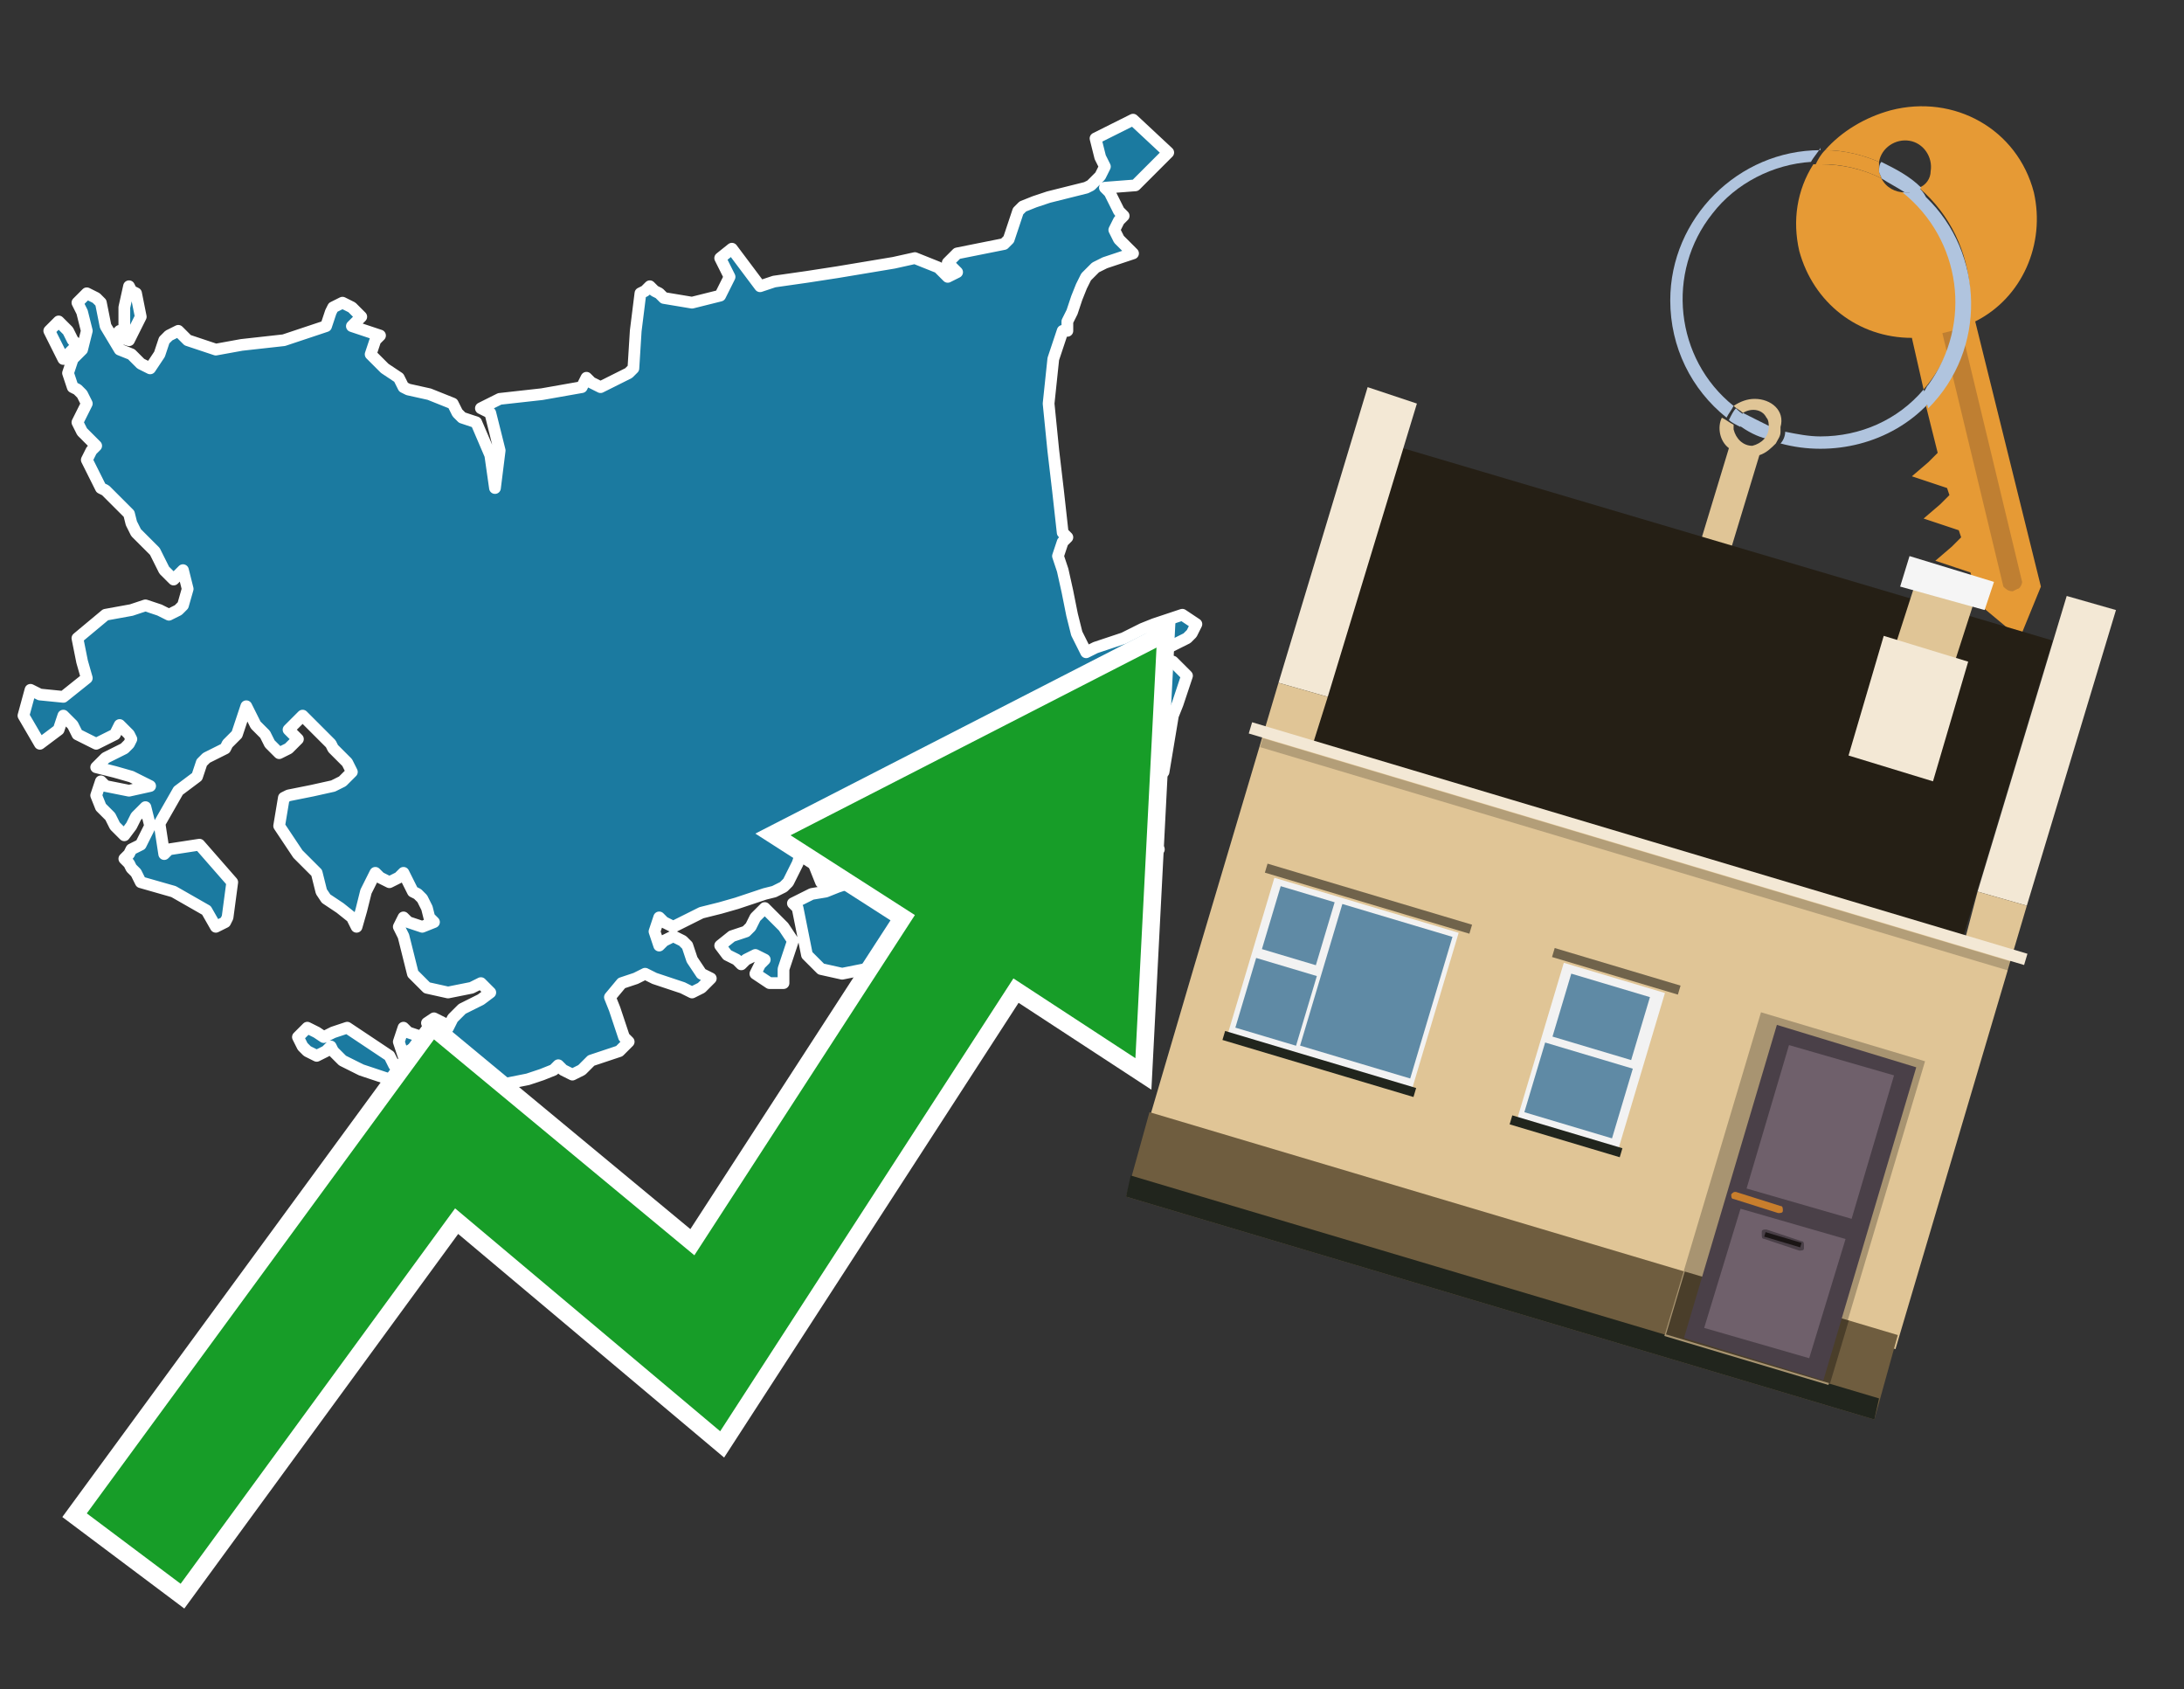 <?xml version="1.0" encoding="utf-8"?>
<!-- Generator: Adobe Illustrator 26.0.3, SVG Export Plug-In . SVG Version: 6.00 Build 0)  -->
<svg version="1.1" id="Text" xmlns="http://www.w3.org/2000/svg" xmlns:xlink="http://www.w3.org/1999/xlink" x="0px" y="0px"
	 width="93.1px" height="72px" viewBox="0 0 93.1 72" style="enable-background:new 0 0 93.1 72;" xml:space="preserve">
<rect x="0" y="0" width="93.1" height="72" fill="#333333" stroke="none"/>
<style type="text/css">
	.st0{fill:#1B7AA0;stroke:#FFFFFF;stroke-width:0.5;stroke-linejoin:round;}
	.st1{fill:none;stroke:#FFFFFF;stroke-width:1.5;stroke-miterlimit:10;}
	.st2{fill:#179D28;}
	.st3{fill:#E69A35;}
	.st4{fill:#B0C4DE;}
	.st5{fill:#E0C596;}
	.st6{fill:#BF7F32;}
	.st7{fill-rule:evenodd;clip-rule:evenodd;fill:#251F15;}
	.st8{fill-rule:evenodd;clip-rule:evenodd;fill:#F3E8D5;}
	.st9{fill-rule:evenodd;clip-rule:evenodd;fill:#E0C596;}
	.st10{fill-rule:evenodd;clip-rule:evenodd;fill:#6F5D3F;}
	.st11{fill-rule:evenodd;clip-rule:evenodd;fill:#21251D;}
	.st12{fill-rule:evenodd;clip-rule:evenodd;fill:#F5F5F5;}
	.st13{opacity:0.2;fill-rule:evenodd;clip-rule:evenodd;}
	.st14{fill-rule:evenodd;clip-rule:evenodd;fill:#A89471;}
	.st15{fill-rule:evenodd;clip-rule:evenodd;fill:#4A3E2A;}
	.st16{fill:#4A4048;}
	.st17{fill:#6F606B;}
	.st18{fill:#C87E2C;}
	.st19{fill:#1A1515;}
	.st20{fill-rule:evenodd;clip-rule:evenodd;fill:#F2F2F2;}
	.st21{fill-rule:evenodd;clip-rule:evenodd;fill:#5F8AA5;}
	.st22{fill-rule:evenodd;clip-rule:evenodd;fill:#70634B;}
</style>
<path class="st0" d="M17.0,45.8L16.8,46.2L16.6,46.0L16.0,45.8L15.4,45.6L15.0,45.4L14.6,45.2L14.4,45.0L14.2,44.8L14.1,44.6L13.9,44.8L13.5,45.0L13.1,44.8L12.9,44.6L12.7,44.2L13.1,43.8L13.5,44.0L13.8,44.2L14.2,44.0L14.8,43.8L15.4,44.2L16.0,44.6L16.6,45.0L16.8,45.4L17.0,45.4ZM5.3,13.1L5.5,12.2L5.6,12.4L5.8,12.5L6.0,13.5L5.5,14.5L4.9,14.3L5.1,14.1L5.3,14.1ZM45.3,14.1L45.1,14.7L44.9,15.3L44.7,17.2L44.9,19.2L45.1,20.9L45.3,22.7L45.5,22.9L45.3,23.1L45.1,23.7L45.3,24.3L45.5,25.2L45.7,26.2L45.9,27.0L46.3,27.8L46.7,27.6L47.3,27.4L47.9,27.2L48.3,27.0L48.7,26.8L49.2,26.6L49.8,26.4L50.4,26.2L51.0,26.6L50.8,27.0L50.6,27.2L50.2,27.4L49.8,27.6L49.6,27.8L49.4,28.0L50.0,28.2L50.6,28.8L50.4,29.4L50.2,30.0L50.0,30.5L49.8,31.7L49.6,32.9L49.4,32.5L48.8,32.1L48.3,32.3L48.6,32.5L49.0,33.5L48.1,34.4L47.1,34.6L46.1,34.8L45.1,35.0L44.1,35.2L43.2,35.4L42.6,35.6L42.0,35.8L42.2,36.0L42.4,36.2L42.2,36.4L42.0,36.6L44.1,36.8L46.3,37.0L46.5,37.2L46.7,37.0L47.1,36.8L47.5,36.6L47.9,36.4L48.3,36.2L48.8,36.0L49.4,36.2L49.2,36.4L49.0,36.6L48.6,36.8L48.3,37.0L47.9,37.2L47.5,37.4L46.9,37.6L46.3,37.8L45.7,38.0L45.1,38.1L44.7,38.3L44.4,38.5L43.8,38.7L43.2,38.9L42.6,39.1L42.0,39.3L41.4,39.5L40.8,39.7L40.4,39.9L40.0,40.1L39.8,40.3L39.7,40.5L38.9,40.7L38.1,40.9L37.5,41.1L36.9,41.3L35.9,41.5L35.0,41.3L34.8,41.1L34.6,40.9L34.4,40.7L34.2,39.7L34.0,38.7L33.8,38.5L34.2,38.3L34.6,38.1L35.2,38.0L35.7,37.8L36.3,37.6L36.9,37.4L37.5,37.2L38.1,37.4L38.5,37.6L38.9,37.4L38.7,37.2L38.5,37.0L39.1,36.8L39.7,36.6L39.5,36.4L39.3,36.0L38.9,35.6L38.5,35.8L38.3,36.0L38.1,35.8L37.9,35.6L37.7,35.4L37.5,35.2L37.3,35.4L37.1,35.6L36.9,36.0L36.7,36.4L36.5,36.6L36.3,36.8L36.1,37.0L35.7,37.2L35.4,37.4L35.0,37.6L34.6,36.6L34.4,35.6L34.2,36.2L34.0,36.8L33.8,37.2L33.6,37.6L33.4,37.8L33.0,38.0L32.6,38.1L32.0,38.3L31.4,38.5L30.7,38.7L29.9,38.9L29.5,39.1L29.1,39.3L28.7,39.5L28.3,39.3L28.1,39.1L27.9,39.7L28.1,40.3L28.3,40.1L28.7,39.9L29.1,40.1L29.3,40.3L29.5,40.9L29.9,41.5L30.3,41.7L30.1,41.9L29.9,42.1L29.5,42.3L29.1,42.1L28.5,41.9L27.9,41.7L27.5,41.5L27.1,41.7L26.5,41.9L26.0,42.5L26.2,43.0L26.4,43.6L26.6,44.2L26.8,44.4L26.6,44.6L26.4,44.8L25.8,45.0L25.2,45.2L25.0,45.4L24.8,45.6L24.4,45.8L24.0,45.6L23.8,45.4L23.6,45.6L23.1,45.8L22.5,46.0L21.5,46.2L20.5,46.5L19.9,46.9L19.3,46.7L18.7,46.6L18.2,45.6L17.8,44.6L17.4,44.8L17.2,45.0L17.0,44.4L17.2,43.8L17.4,44.0L18.0,44.2L18.5,44.0L18.3,43.8L18.2,43.6L18.5,43.4L18.9,43.6L19.1,43.8L19.3,43.4L19.7,43.0L20.1,42.8L20.5,42.6L20.9,42.3L20.5,41.9L20.1,42.1L19.1,42.3L18.2,42.1L18.0,41.9L17.8,41.7L17.6,41.5L17.4,40.7L17.2,39.9L17.0,39.5L17.2,39.1L17.4,39.3L18.0,39.5L18.5,39.3L18.3,39.1L18.2,38.7L18.0,38.3L17.8,38.1L17.6,38.0L17.4,37.6L17.2,37.2L17.0,37.4L16.6,37.6L16.2,37.4L16.0,37.2L15.8,37.6L15.6,38.0L15.4,38.8L15.2,39.5L15.0,39.1L14.5,38.7L13.9,38.3L13.7,38.0L13.5,37.2L12.7,36.4L11.9,35.2L12.1,34.0L12.3,33.9L13.3,33.7L14.2,33.5L14.6,33.3L15.0,32.9L14.8,32.5L14.6,32.3L14.4,32.1L14.2,31.9L14.1,31.7L13.9,31.5L13.7,31.3L13.5,31.1L13.3,30.9L13.1,30.7L12.9,30.5L12.7,30.7L12.5,30.9L12.3,31.1L12.5,31.3L12.7,31.5L12.5,31.7L12.3,31.9L11.9,32.1L11.5,31.7L11.3,31.3L11.1,31.1L10.9,30.9L10.7,30.5L10.5,30.1L10.3,30.7L10.1,31.3L9.9,31.5L9.7,31.7L9.6,31.9L9.2,32.1L8.8,32.3L8.6,32.5L8.4,33.1L7.6,33.7L6.8,35.1L7.0,36.4L7.2,36.2L8.5,36.0L9.9,37.6L9.7,39.1L9.6,39.3L9.2,39.5L8.8,38.8L7.4,38.0L6.0,37.6L5.8,37.2L5.6,37.0L5.5,36.8L5.3,36.6L5.5,36.4L5.6,36.2L6.0,36.0L6.4,35.2L6.2,34.4L6.0,34.6L5.8,34.8L5.6,35.2L5.3,35.6L4.9,35.2L4.7,34.8L4.5,34.6L4.3,34.4L4.1,33.9L4.3,33.3L4.5,33.5L5.5,33.7L6.4,33.5L6.0,33.3L5.6,33.1L4.9,32.9L4.1,32.7L4.3,32.5L4.5,32.3L4.9,32.1L5.3,31.9L5.5,31.7L5.6,31.5L5.5,31.3L5.3,31.1L5.1,30.9L4.9,31.3L4.1,31.7L3.3,31.3L3.1,30.9L2.9,30.7L2.7,30.5L2.5,31.1L1.7,31.7L1.0,30.5L1.3,29.4L1.7,29.6L2.7,29.7L3.7,28.9L3.5,28.2L3.3,27.2L4.5,26.2L5.6,26.0L6.2,25.8L6.8,26.0L7.2,26.2L7.6,26.0L7.8,25.8L8.0,25.1L7.8,24.3L7.6,24.5L7.4,24.7L7.2,24.5L7.0,24.3L6.8,23.9L6.6,23.5L6.4,23.3L6.2,23.1L6.0,22.9L5.8,22.7L5.6,22.3L5.5,21.9L5.3,21.7L5.1,21.5L4.9,21.3L4.7,21.1L4.5,20.9L4.3,20.8L4.1,20.4L3.9,20.0L3.7,19.6L3.9,19.2L4.1,19.0L3.9,18.8L3.7,18.6L3.5,18.4L3.3,18.0L3.5,17.6L3.7,17.2L3.5,16.8L3.3,16.6L3.1,16.5L2.9,15.9L3.1,15.3L3.3,15.1L3.5,14.9L3.7,14.1L3.5,13.3L3.3,12.9L3.7,12.5L4.1,12.7L4.3,12.9L4.5,13.9L5.1,14.9L5.6,15.1L5.8,15.3L6.0,15.5L6.4,15.7L6.8,15.1L7.0,14.5L7.2,14.3L7.6,14.1L8.0,14.5L9.2,14.9L10.3,14.7L12.1,14.5L13.9,13.9L14.1,13.3L14.2,13.1L14.6,12.9L15.0,13.1L15.2,13.3L15.4,13.5L15.2,13.7L15.0,13.9L15.6,14.1L16.2,14.3L16.0,14.5L15.8,15.1L16.4,15.7L17.0,16.1L17.2,16.5L17.4,16.6L18.3,16.8L19.3,17.2L19.5,17.6L19.7,17.8L20.3,18.0L20.9,19.4L21.1,20.8L21.3,19.2L20.9,17.6L20.5,17.4L20.9,17.2L21.3,17.0L23.1,16.8L24.8,16.5L25.0,16.1L25.2,16.3L25.6,16.5L26.0,16.3L26.4,16.1L26.8,15.9L27.0,15.7L27.1,14.1L27.3,12.5L27.5,12.4L27.7,12.2L27.9,12.4L28.1,12.5L28.3,12.7L29.5,12.9L30.7,12.6L30.9,12.2L31.1,11.8L30.9,11.4L30.7,11.0L31.2,10.6L31.8,11.4L32.4,12.2L33.0,12.0L34.4,11.8L35.7,11.6L36.9,11.4L38.1,11.2L39.0,11.0L40.0,11.4L40.4,11.8L40.8,11.6L40.6,11.4L40.4,11.2L40.6,11.0L40.8,10.8L41.8,10.6L42.8,10.4L43.0,10.2L43.2,9.6L43.4,9.0L43.6,8.8L44.1,8.6L44.7,8.4L45.5,8.2L46.3,8.0L46.5,7.9L46.7,7.7L46.9,7.5L47.1,7.1L46.9,6.7L46.7,5.9L48.3,5.1L49.8,6.5L48.4,7.9L47.1,8.0L47.3,8.2L47.5,8.6L47.7,9.0L47.9,9.2L47.7,9.4L47.5,9.8L47.7,10.2L47.9,10.4L48.1,10.6L48.3,10.8L47.7,11.0L47.1,11.2L46.7,11.4L46.3,11.8L46.1,12.2L45.9,12.7L45.7,13.3L45.5,13.7L45.5,14.1ZM2.7,15.3L2.5,14.9L2.3,14.5L2.1,14.1L2.5,13.7L2.9,14.1L3.1,14.5L3.3,14.7L3.1,14.9L2.9,15.1L2.9,15.3ZM32.8,41.9L32.2,41.5L32.4,41.1L32.6,40.9L32.2,40.7L31.8,40.9L31.6,41.1L31.4,40.9L31.0,40.7L30.7,40.3L31.2,39.9L31.8,39.7L32.0,39.5L32.2,39.1L32.6,38.7L33.0,39.1L33.4,39.5L33.8,40.1L33.6,40.7L33.4,41.3L33.4,41.9Z"/>
<polygon class="st1" points="49.3,27.6 33.7,35.6 39,39 29.6,53.5 18.5,44.3 3.7,64.5 7.7,67.5 19.4,51.5 30.7,61 43.2,41.7 
	48.4,45.1 "/>
<polygon class="st2" points="49.3,27.6 33.7,35.6 39,39 29.6,53.5 18.5,44.3 3.7,64.5 7.7,67.5 19.4,51.5 30.7,61 43.2,41.7 
	48.4,45.1 "/>
<path class="st3" d="M80.2,7.6c0-0.1-0.1-0.2-0.1-0.3c0-0.1,0-0.3,0-0.4c-0.7-0.3-1.5-0.5-2.3-0.5c-0.2,0.2-0.3,0.4-0.4,0.6
	c0.1,0,0.2,0,0.3,0C78.5,7,79.4,7.2,80.2,7.6z"/>
<path class="st4" d="M77.6,6.4c-3.5,0-6.4,2.9-6.4,6.4c0,2,0.9,3.8,2.4,5c0.1-0.2,0.2-0.3,0.3-0.5c-2.5-2-2.9-5.7-0.9-8.2
	c1-1.3,2.6-2.1,4.2-2.2c0.1-0.2,0.3-0.4,0.4-0.6V6.4z"/>
<path class="st3" d="M84.2,13.7c2-1,3-3.3,2.5-5.5C86,5.5,83.3,4,80.6,4.7c-1.1,0.3-2.1,0.9-2.8,1.7c0.8,0,1.6,0.2,2.3,0.5
	c0.1-0.6,0.7-1,1.3-0.9c0.6,0.1,1,0.7,0.9,1.3c0,0.3-0.2,0.6-0.5,0.7c2.7,2.3,2.9,6.4,0.6,9c-0.1,0.1-0.2,0.2-0.3,0.3l0.5,2
	l-0.4,0.4l-0.7,0.6l0.9,0.3l0.6,0.2l0.1,0.3l-0.4,0.4L82,22.1l0.9,0.3l0.6,0.2l0.1,0.3l-0.4,0.4l-0.7,0.6l0.9,0.3l0.6,0.2l0.3,1.3
	l1.8,1.5L87,25L84.2,13.7z"/>
<path class="st3" d="M81.2,8.2c-0.4,0-0.8-0.2-1-0.6C79.4,7.2,78.5,7,77.6,7c-0.1,0-0.2,0-0.3,0c-0.7,1.1-0.9,2.4-0.6,3.7
	c0.6,2.2,2.5,3.7,4.8,3.7l0.5,2.2c2.1-2.4,1.9-6.1-0.6-8.2C81.3,8.3,81.2,8.3,81.2,8.2z"/>
<path class="st4" d="M74.1,18.1c0.4,0.3,0.8,0.5,1.2,0.6c0.1-0.1,0.2-0.3,0.2-0.5l0,0c-0.4-0.2-0.8-0.4-1.2-0.6
	C74.2,17.8,74.1,17.9,74.1,18.1z"/>
<path class="st4" d="M74.4,17.7c-0.2-0.1-0.3-0.2-0.4-0.3c-0.1,0.1-0.2,0.3-0.3,0.5c0.1,0.1,0.3,0.2,0.5,0.3
	C74.1,17.9,74.2,17.8,74.4,17.7z"/>
<path class="st5" d="M74.8,17c-0.3,0-0.6,0.1-0.9,0.3c0.1,0.1,0.3,0.2,0.4,0.3c0.3-0.2,0.8-0.2,1,0.2c0.1,0.1,0.1,0.3,0.1,0.4l0,0
	c0,0.4-0.3,0.7-0.7,0.8c-0.4,0-0.7-0.3-0.8-0.7c0,0,0,0,0-0.1v-0.1c-0.2-0.1-0.3-0.2-0.5-0.3c-0.2,0.4-0.1,1,0.3,1.3l-1.7,5.6
	l1.3,0.3l1.7-5.6c0.3-0.1,0.5-0.3,0.7-0.5c0.1-0.2,0.2-0.3,0.2-0.5c0-0.1,0-0.1,0-0.2C76.1,17.5,75.5,17,74.8,17z"/>
<path class="st6" d="M86,25.1l-0.2,0.1c-0.2,0-0.3-0.1-0.4-0.2l0,0l-2.6-10.8l0.8-0.2l2.6,10.8C86.2,24.9,86.1,25.1,86,25.1L86,25.1
	z"/>
<path class="st4" d="M80.1,7.3c0,0.1,0.1,0.2,0.1,0.3c0.3,0.2,0.7,0.4,1,0.6c0.1,0,0.2,0,0.3,0c0.1,0,0.3-0.1,0.4-0.2
	c-0.5-0.5-1.1-0.8-1.7-1.1C80.1,7,80.1,7.2,80.1,7.3z"/>
<path class="st4" d="M77.6,18.6c-0.5,0-1-0.1-1.5-0.2c0,0.2-0.1,0.4-0.2,0.5c2.2,0.6,4.7,0,6.3-1.7L82,16.6
	C80.9,17.9,79.3,18.6,77.6,18.6z"/>
<path class="st4" d="M81.8,8c-0.1,0.1-0.2,0.1-0.4,0.2c-0.1,0-0.2,0-0.3,0c2.5,2,3,5.6,1.1,8.2c-0.1,0.1-0.1,0.2-0.2,0.3l0.2,0.7
	c2.5-2.5,2.4-6.6-0.1-9C82,8.2,81.9,8.1,81.8,8L81.8,8z"/>
<g>
	<polygon class="st7" points="56,31.6 83.7,39.9 87.5,27.3 59.8,19.1 56,31.6 	"/>
	<polygon class="st8" points="54.5,29.1 56.6,29.7 60.4,17.2 58.3,16.5 54.5,29.1 	"/>
	<polygon class="st8" points="84.3,38 86.4,38.6 90.2,26 88.1,25.4 84.3,38 	"/>
	<polygon class="st9" points="50.9,41.2 54.5,29.1 56.6,29.7 56,31.6 83.8,39.9 84.3,38 86.4,38.6 80.8,57.5 48.9,48 	"/>
	<polygon class="st10" points="48,51 49,47.4 80.9,56.9 79.9,60.5 48,51 	"/>
	<polygon class="st11" points="48,51 48.2,50.1 80.1,59.6 79.9,60.5 48,51 	"/>
	<polygon class="st9" points="81.7,24.7 84.2,25.5 83.2,28.6 80.7,27.8 81.7,24.7 	"/>
	<polygon class="st12" points="81.4,23.7 85,24.8 84.6,26 81,25 81.4,23.7 	"/>
	
		<rect x="52.6" y="35.7" transform="matrix(0.958 0.286 -0.286 0.958 13.195 -18.462)" class="st8" width="34.5" height="0.5"/>
	
		<rect x="53.1" y="36.2" transform="matrix(0.958 0.286 -0.286 0.958 13.313 -18.407)" class="st13" width="33.3" height="0.4"/>
	<polygon class="st8" points="80.3,27.1 83.9,28.2 82.4,33.3 78.8,32.2 80.3,27.1 	"/>
	<g>
		
			<rect x="72.9" y="43.9" transform="matrix(0.958 0.286 -0.286 0.958 17.785 -19.762)" class="st14" width="7.3" height="14.4"/>
		
			<rect x="71.3" y="55.2" transform="matrix(-0.958 -0.286 0.286 -0.958 130.529 132.234)" class="st15" width="7.3" height="2.8"/>
		<g transform="matrix( 0.861, 0, 0, 0.861, 2148,666.7) ">
			<g>
				<g>
					<g id="Symbol_9_0_Layer2_0_MEMBER_8_MEMBER_12_MEMBER_0_FILL_00000097491190188040136840000014376040160611889597_">
						<path class="st16" d="M-2406.8-723.6l6.9,2.1l-4.6,15.5l-6.9-2.1L-2406.8-723.6z"/>
					</g>
				</g>
			</g>
		</g>
		<g transform="matrix( 0.861, 0, 0, 0.861, 2148,666.7) ">
			<g>
				<g id="Symbol_9_0_Layer2_0_MEMBER_8_MEMBER_12_MEMBER_1_MEMBER_1_FILL_00000124140045322707001810000012596004915156577935_">
					<path class="st17" d="M-2401-721.1l-2.1,7.1l-5.2-1.5l2.1-7.1L-2401-721.1z"/>
				</g>
			</g>
		</g>
		<g transform="matrix( 0.861, 0, 0, 0.861, 2148,666.7) ">
			<g>
				<g id="Symbol_9_0_Layer2_0_MEMBER_8_MEMBER_12_MEMBER_1_MEMBER_1_FILL_00000077308184254526264570000017427628202036659628_">
					<path class="st17" d="M-2403.4-713l-1.8,5.9l-5.2-1.5l1.8-5.9L-2403.4-713z"/>
				</g>
			</g>
		</g>
		<path class="st18" d="M74,50.8l1.9,0.6c0.1,0,0.1,0.1,0.1,0.2l0,0c0,0.1-0.1,0.1-0.2,0.1l-1.9-0.6c-0.1,0-0.1-0.1-0.1-0.2h0
			C73.9,50.8,73.9,50.8,74,50.8z"/>
		<path class="st16" d="M75.2,52.8l1.5,0.5c0.1,0,0.2,0,0.2-0.1l0-0.1c0-0.1,0-0.2-0.1-0.2l-1.5-0.5c-0.1,0-0.2,0-0.2,0.1l0,0.1
			C75.1,52.7,75.1,52.8,75.2,52.8z"/>
		
			<rect x="75.3" y="52.7" transform="matrix(-0.958 -0.286 0.286 -0.958 133.804 125.185)" class="st19" width="1.6" height="0.2"/>
	</g>
	<g>
		
			<rect x="53.2" y="38.3" transform="matrix(-0.958 -0.286 0.286 -0.958 100.219 98.272)" class="st20" width="8.2" height="6.9"/>
		<g>
			
				<rect x="55.5" y="39.8" transform="matrix(0.286 -0.958 0.958 0.286 1.419 86.35)" class="st21" width="6.3" height="4.9"/>
			<rect x="54" y="38.3" transform="matrix(0.286 -0.958 0.958 0.286 1.658 81.229)" class="st21" width="2.8" height="2.4"/>
			
				<rect x="52.8" y="41.3" transform="matrix(0.286 -0.958 0.958 0.286 -2.005 82.568)" class="st21" width="3.1" height="2.7"/>
		</g>
		
			<rect x="53.8" y="38.1" transform="matrix(-0.958 -0.286 0.286 -0.958 103.281 91.681)" class="st22" width="9.1" height="0.4"/>
		
			<rect x="52" y="45.1" transform="matrix(-0.958 -0.286 0.286 -0.958 97.171 104.832)" class="st11" width="8.5" height="0.4"/>
	</g>
	<g>
		
			<rect x="65.6" y="41.5" transform="matrix(-0.958 -0.286 0.286 -0.958 119.976 107.45)" class="st20" width="4.5" height="6.9"/>
		<g>
			
				<rect x="66.9" y="41.6" transform="matrix(0.286 -0.958 0.958 0.286 7.194 96.372)" class="st21" width="2.8" height="3.5"/>
			
				<rect x="65.8" y="44.5" transform="matrix(0.286 -0.958 0.958 0.286 3.531 97.711)" class="st21" width="3.1" height="3.9"/>
		</g>
		
			<rect x="66.1" y="41.3" transform="matrix(-0.958 -0.286 0.286 -0.958 123.037 100.86)" class="st22" width="5.6" height="0.4"/>
		
			<rect x="64.4" y="48.3" transform="matrix(-0.958 -0.286 0.286 -0.958 116.928 114.011)" class="st11" width="4.9" height="0.4"/>
	</g>
</g>
</svg>
